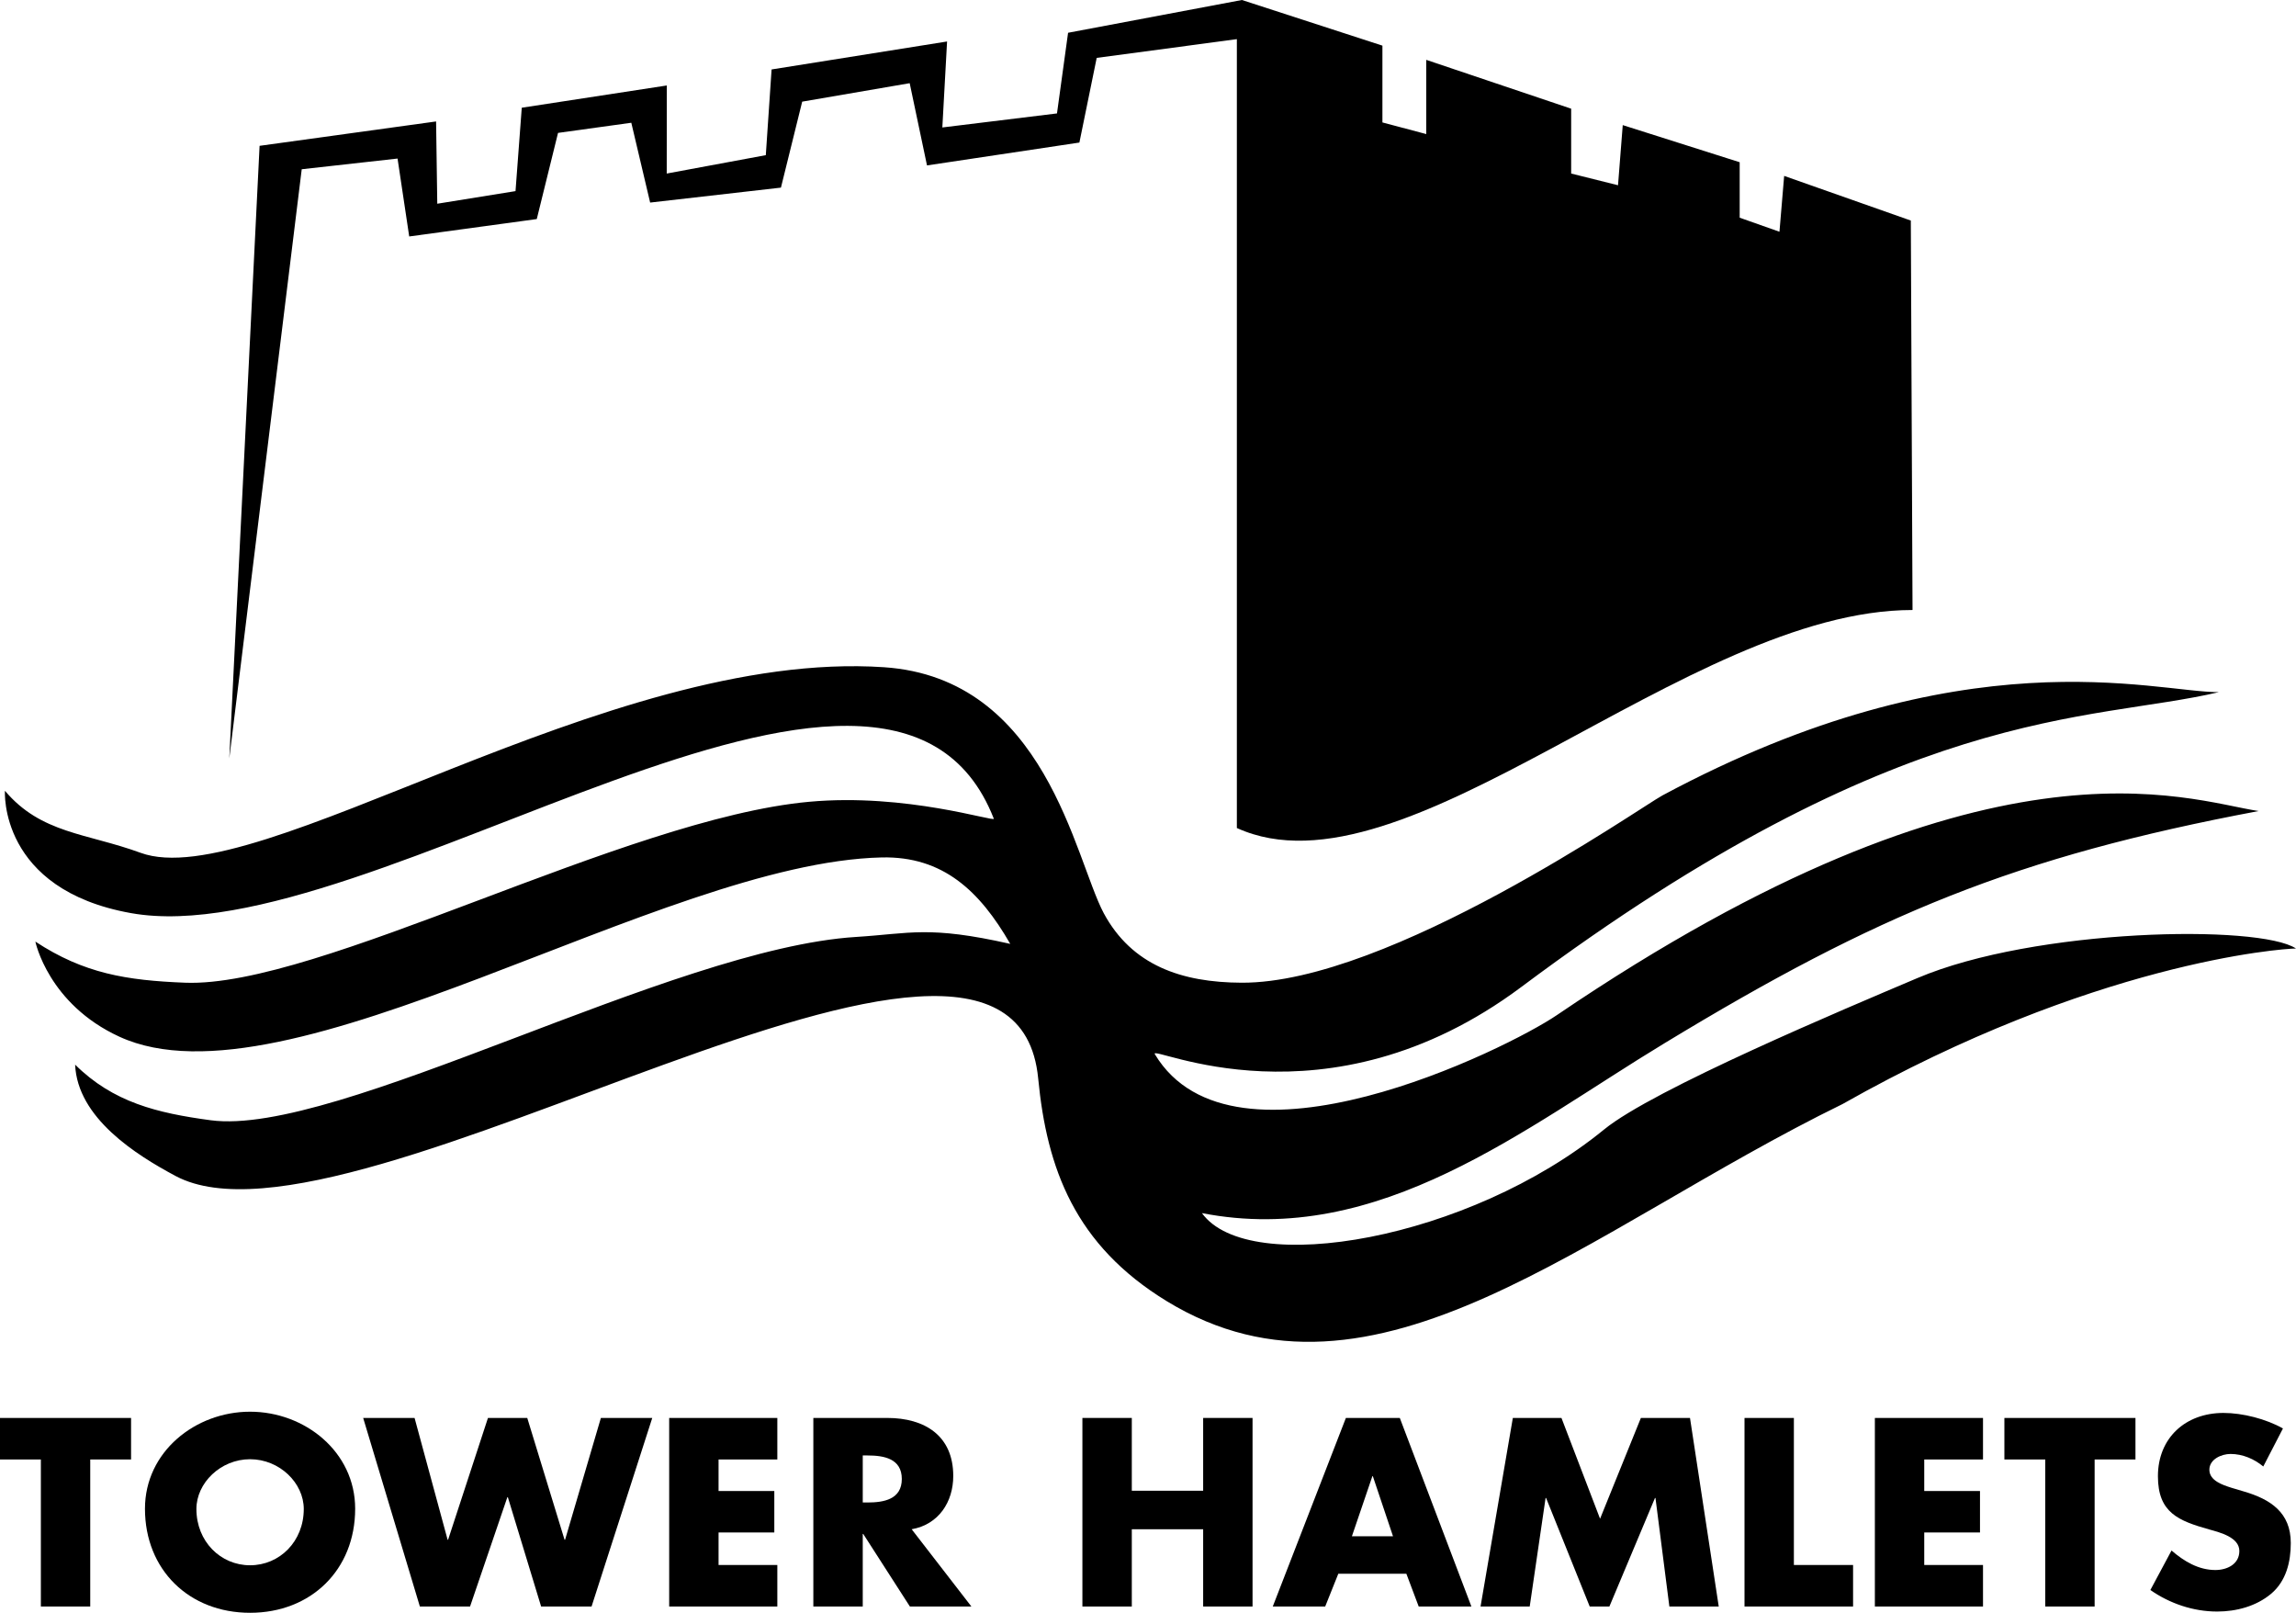 <?xml version="1.0" encoding="UTF-8"?>
<svg xmlns="http://www.w3.org/2000/svg" height="218.663" viewBox="0 0 311.347 218.663" width="311.347">
  <path d="m259.347 82.704-.232-52.801-17.176-6.054-.637 7.572-5.394-1.906v-7.52l-15.857-5.032-.641 8.154-6.354-1.589v-8.792l-19.65-6.62v10.063l-5.945-1.578v-10.413l-19.053-6.188-23.573 4.444-1.504 10.935-15.546 1.903.641-11.656-23.796 3.791-.784 11.62-13.435 2.493.009-11.94-19.667 3.016-.847 11.306-10.611 1.709-.16-11.154-23.935 3.305-4.109 83.062 9.823-79.887 12.995-1.45 1.581 10.563 17.298-2.359 2.883-11.682 9.937-1.376 2.554 10.821 17.736-2.026 2.883-11.656 14.576-2.503 2.348 11.15 20.665-3.102 2.347-11.479 19.006-2.541v106.956c22.855 10.379 60.87-29.559 91.624-29.559"></path>
  <path d="m119.871 90.462c21.938 1.479 25.836 25.867 29.798 33.343 3.809 7.075 10.543 9.401 18.71 9.431 19.97.084 54.154-23.834 57.058-25.394 40.884-21.925 66.572-13.999 75.447-13.999-17.598 4.143-42.835 1.309-94.579 39.966-26.557 19.835-50.598 7.636-49.704 9.119 10.645 17.707 47.808-.741 54.495-5.284 58.575-39.778 85.351-29.17 95.182-27.682-33.046 6.216-51.752 13.994-80.521 31.453-18.862 11.403-38.672 27.758-62.771 23.059 6.338 8.795 36.21 3.624 54.533-11.335 6.666-5.449 32.642-16.354 42.477-20.526 15.934-6.772 46.358-7.316 51.352-4.012-1.946 0-27.576 1.896-61.499 21.091-34.773 16.995-63.492 43.889-91.62 26.729-12.47-7.615-16.271-17.985-17.446-30.197-3.405-35.508-92.919 26.067-116.977 13.215-5.377-2.87-13.308-7.872-13.619-15.095 5.149 5.107 11.116 6.565 18.373 7.539 17.125 2.296 62.464-23.282 87.512-24.851 7.345-.459 9.827-1.567 20.923.94-4.121-7.155-9.119-11.909-17.438-11.72-29.915.683-80.64 34.724-103.353 24.311-9.676-4.438-11.408-12.903-11.408-12.903 6.578 4.328 12.368 5.264 20.282 5.575 18.065.725 59.594-22.241 84.646-24.529 13.174-1.205 25.242 2.802 25.04 2.288-14.272-36.482-84.634 18.567-116.972 12.811-17.994-3.202-17.122-16.589-17.122-16.589 4.914 5.818 11.083 5.733 18.386 8.405 15.68 5.757 63.121-27.703 100.815-25.159m-107.634 107.413h5.537v-5.626h-17.774v5.626h5.542v19.936h6.695z"></path>
  <path clip-rule="evenodd" d="m33.91 197.841c4.003 0 7.282 3.224 7.282 6.746 0 4.408-3.279 7.632-7.282 7.632-3.999 0-7.277-3.224-7.277-7.632 0-3.522 3.278-6.746 7.277-6.746m0-6.443c-7.417 0-14.252 5.428-14.252 13.156 0 8.275 5.98 14.108 14.252 14.108s14.252-5.833 14.252-14.108c0-7.728-6.835-13.156-14.252-13.156" fill-rule="evenodd"></path>
  <path d="m56.219 192.249h-6.97l7.687 25.562h6.805l5.057-14.816h.071l4.509 14.816h6.84l8.229-25.562h-6.966l-4.853 16.51h-.072l-5.057-16.51h-5.331l-5.406 16.51h-.064zm49.19 5.626v-5.626h-14.665v25.562h14.665v-5.63h-7.969v-4.408h7.56v-5.625h-7.56v-4.273z"></path>
  <path clip-rule="evenodd" d="m116.993 197.331h.649c2.187 0 4.647.405 4.647 3.19 0 2.777-2.461 3.186-4.647 3.186h-.649zm6.633 10.004c3.658-.641 5.639-3.7 5.639-7.224 0-5.461-3.864-7.867-8.955-7.867h-10.017v25.566h6.7v-9.835h.067l6.325 9.835h8.34z" fill-rule="evenodd"></path>
  <path d="m153.478 202.114v-9.869h-6.7v25.566h6.7v-10.476h9.675v10.476h6.697v-25.566h-6.697v9.869z"></path>
  <path clip-rule="evenodd" d="m188.896 208.283h-5.57l2.772-8.137h.067zm1.813 5.087 1.673 4.441h7.146l-9.709-25.566h-7.311l-9.916 25.566h7.109l1.778-4.441z" fill-rule="evenodd"></path>
  <path d="m200.768 217.811h6.667l2.152-14.716h.068l5.916 14.716h2.668l6.182-14.716h.067l1.884 14.716h6.695l-3.897-25.562h-6.662l-5.533 13.662-5.234-13.662h-6.595zm42.489-25.562h-6.695v25.562h14.723v-5.63h-8.028zm25.646 5.626v-5.626h-14.664v25.562h14.664v-5.63h-7.968v-4.408h7.56v-5.625h-7.56v-4.273zm15.137 0h5.537v-5.626h-17.774v5.626h5.542v19.936h6.695zm25.537-4.206c-2.288-1.29-5.466-2.104-8.062-2.104-5.162 0-8.892 3.396-8.892 8.58 0 4.951 2.773 6.039 6.975 7.223 1.437.404 4.066 1.054 4.066 2.916 0 1.795-1.673 2.579-3.249 2.579-2.288 0-4.269-1.188-5.946-2.646l-2.869 5.356c2.629 1.833 5.811 2.92 9.06 2.92 2.596 0 5.293-.717 7.312-2.41 2.053-1.728 2.668-4.341 2.668-6.886 0-4.139-2.77-5.934-6.359-6.982l-1.711-.511c-1.159-.37-2.971-.952-2.971-2.436 0-1.424 1.639-2.141 2.869-2.141 1.644 0 3.216.679 4.442 1.698z"></path>
</svg>

